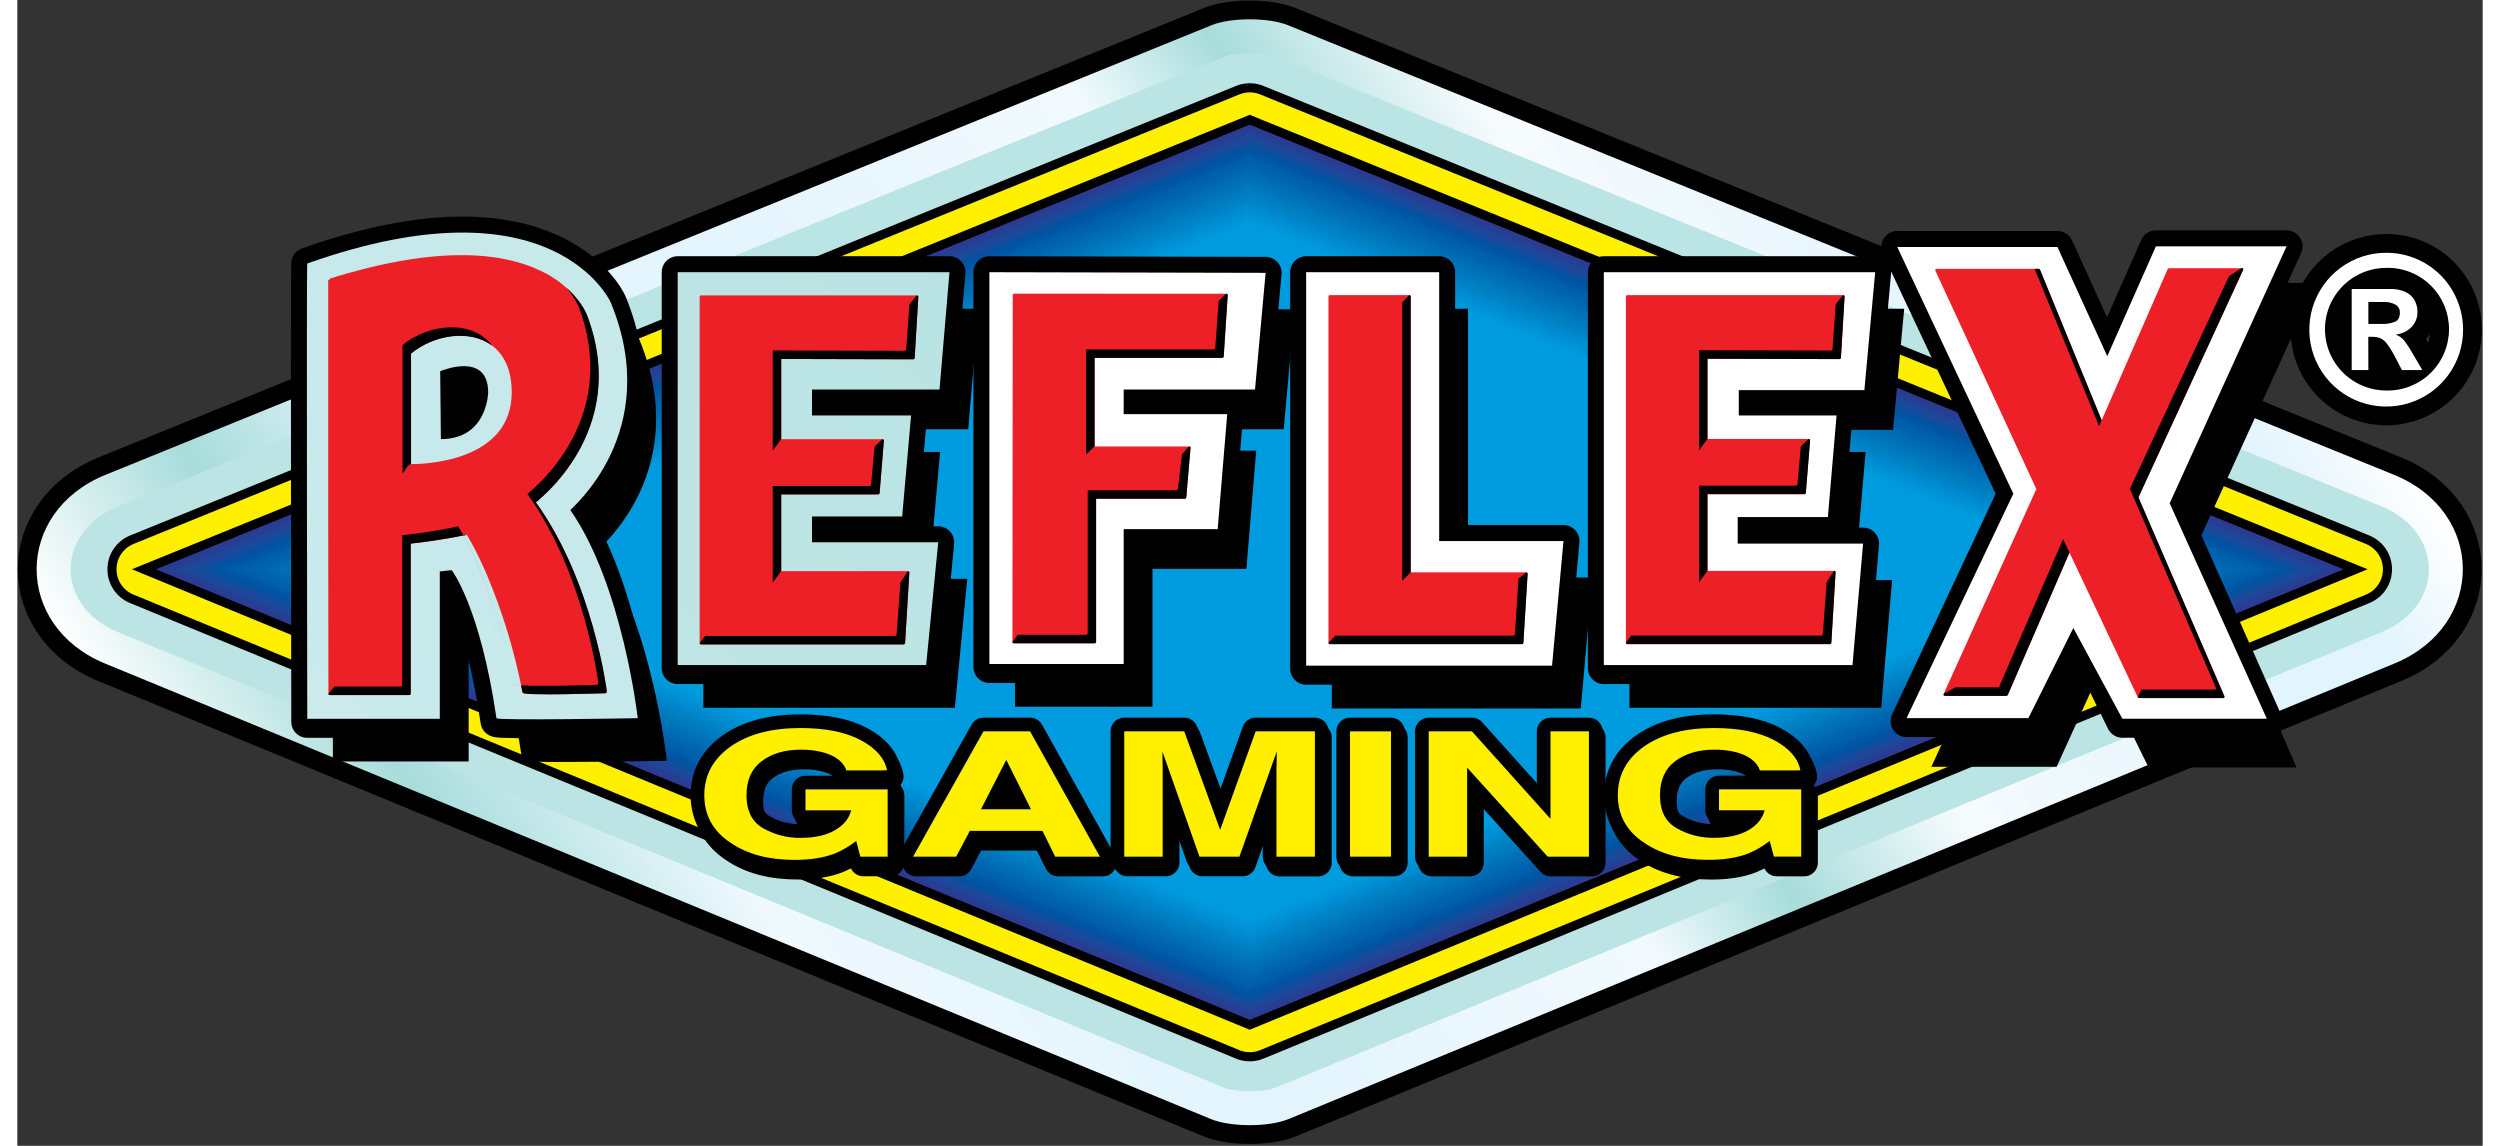 <svg width="120" height="55" viewBox="0 0 1022 475" fill="none" xmlns="http://www.w3.org/2000/svg">
<rect x="0" y="0" width="1022" height="475" fill="#333333" stroke="none"/>
<path fill-rule="evenodd" clip-rule="evenodd" d="M526.991 463.902C518.796 467.282 502.992 467.282 494.797 463.902L36.367 275.067C-1.545 259.449 -1.424 212.271 36.544 196.84L494.974 10.473C503.067 7.176 518.712 7.176 526.805 10.473L985.226 196.821C1023.2 212.261 1023.31 259.44 985.421 275.048L526.991 463.902Z" fill="white" stroke="black" stroke-width="6.05" stroke-miterlimit="3.86"/>
<path fill-rule="evenodd" clip-rule="evenodd" d="M526.991 463.902C518.796 467.282 502.992 467.282 494.797 463.902L36.367 275.067C-1.545 259.449 -1.424 212.271 36.544 196.84L494.974 10.473C503.067 7.176 518.712 7.176 526.805 10.473L985.226 196.821C1023.2 212.261 1023.31 259.44 985.421 275.048L526.991 463.902Z" fill="white" stroke="black" stroke-width="15.56" stroke-miterlimit="3.86"/>
<path fill-rule="evenodd" clip-rule="evenodd" d="M526.991 463.902C518.796 467.282 502.992 467.282 494.797 463.902L36.367 275.067C-1.545 259.449 -1.424 212.271 36.544 196.84L494.974 10.473C503.067 7.176 518.712 7.176 526.805 10.473L985.226 196.821C1023.2 212.261 1023.31 259.44 985.421 275.048L526.991 463.902Z" fill="url(#paint0_linear_2_4389)"/>
<path fill-rule="evenodd" clip-rule="evenodd" d="M980.05 262.038L521.629 450.873C516.861 452.838 504.922 452.838 500.209 450.873L41.733 262.038C15.489 251.226 15.555 220.577 41.854 209.886L500.284 23.51C504.94 21.601 516.814 21.601 521.508 23.51L979.929 209.868C1006.22 220.577 1006.33 251.226 980.05 262.038Z" fill="url(#paint1_linear_2_4389)"/>
<path fill-rule="evenodd" clip-rule="evenodd" d="M974.283 248.041L515.853 436.876C514.782 437.314 506.996 437.314 505.925 436.876L47.495 248.041C33.787 242.388 33.815 229.499 47.56 223.912L505.981 37.554C507.024 37.135 514.763 37.135 515.797 37.554L974.218 223.912C987.954 229.499 987.991 242.36 974.283 248.041Z" fill="white"/>
<path d="M510.887 49.633L52.457 235.991L510.887 424.835L969.308 235.991L510.887 49.633Z" stroke="black" stroke-width="30.25" stroke-linecap="round" stroke-linejoin="round"/>
<path d="M510.887 49.633L52.457 235.991L510.887 424.835L969.308 235.991L510.887 49.633Z" stroke="#FFF000" stroke-width="22.69" stroke-linecap="round" stroke-linejoin="round"/>
<path fill-rule="evenodd" clip-rule="evenodd" d="M510.887 49.633L969.308 235.991L510.887 424.835L52.457 235.991L510.887 49.633Z" fill="#30368F"/>
<path fill-rule="evenodd" clip-rule="evenodd" d="M57.107 236L510.89 51.533L964.673 236L510.89 422.926L57.107 236Z" fill="#2C3A92"/>
<path fill-rule="evenodd" clip-rule="evenodd" d="M61.752 236.009L510.888 53.433L960.015 236.009L510.888 421.017L61.752 236.009Z" fill="#224195"/>
<path fill-rule="evenodd" clip-rule="evenodd" d="M66.408 236.028L510.888 55.341L955.367 236.028L510.888 419.116L66.408 236.028Z" fill="#1F4698"/>
<path fill-rule="evenodd" clip-rule="evenodd" d="M71.057 236.028L510.889 57.232L950.722 236.028L510.889 417.207L71.057 236.028Z" fill="#194A9B"/>
<path fill-rule="evenodd" clip-rule="evenodd" d="M75.703 236.046L510.889 59.132L946.065 236.046L510.889 415.308L75.703 236.046Z" fill="#07509F"/>
<path fill-rule="evenodd" clip-rule="evenodd" d="M80.352 236.056L510.89 61.041L941.419 236.056L510.89 413.399L80.352 236.056Z" fill="#0054A2"/>
<path fill-rule="evenodd" clip-rule="evenodd" d="M85.008 236.056L510.89 62.941L936.772 236.056L510.89 411.499L85.008 236.056Z" fill="#0059A6"/>
<path fill-rule="evenodd" clip-rule="evenodd" d="M89.654 236.075L510.889 64.841L932.124 236.075L510.889 409.599L89.654 236.075Z" fill="#005FA9"/>
<path fill-rule="evenodd" clip-rule="evenodd" d="M94.303 236.093L510.891 66.74L927.469 236.093L510.891 407.68L94.303 236.093Z" fill="#0062AC"/>
<path fill-rule="evenodd" clip-rule="evenodd" d="M98.949 236.102L510.89 68.64L922.821 236.102L510.89 405.781L98.949 236.102Z" fill="#0066AF"/>
<path fill-rule="evenodd" clip-rule="evenodd" d="M103.605 236.102L510.89 70.54L918.174 236.102L510.89 403.881L103.605 236.102Z" fill="#006BB3"/>
<path fill-rule="evenodd" clip-rule="evenodd" d="M108.25 236.121L510.887 72.449L913.515 236.121L510.887 401.981L108.25 236.121Z" fill="#006FB6"/>
<path fill-rule="evenodd" clip-rule="evenodd" d="M112.9 236.13L510.891 74.34L908.872 236.13L510.891 400.072L112.9 236.13Z" fill="#0073BA"/>
<path fill-rule="evenodd" clip-rule="evenodd" d="M117.545 236.139L510.888 76.249L904.231 236.139L510.888 398.163L117.545 236.139Z" fill="#0078BE"/>
<path fill-rule="evenodd" clip-rule="evenodd" d="M122.193 236.149L510.889 78.148L899.576 236.149L510.889 396.263L122.193 236.149Z" fill="#007CC0"/>
<path fill-rule="evenodd" clip-rule="evenodd" d="M126.85 236.158L510.889 80.048L894.929 236.158L510.889 394.363L126.85 236.158Z" fill="#0081C4"/>
<path fill-rule="evenodd" clip-rule="evenodd" d="M131.496 236.177L510.889 81.948L890.281 236.177L510.889 392.454L131.496 236.177Z" fill="#0084C8"/>
<path fill-rule="evenodd" clip-rule="evenodd" d="M136.145 236.186L510.89 83.848L885.626 236.186L510.89 390.545L136.145 236.186Z" fill="#0089CE"/>
<path fill-rule="evenodd" clip-rule="evenodd" d="M140.791 236.196L510.89 85.748L880.979 236.196L510.89 388.646L140.791 236.196Z" fill="#008DD2"/>
<path fill-rule="evenodd" clip-rule="evenodd" d="M145.447 236.205L510.889 87.647L876.331 236.205L510.889 386.745L145.447 236.205Z" fill="#0092D6"/>
<path fill-rule="evenodd" clip-rule="evenodd" d="M150.092 236.214L510.887 89.547L871.682 236.214L510.887 384.836L150.092 236.214Z" fill="#0096D9"/>
<path fill-rule="evenodd" clip-rule="evenodd" d="M867.029 236.233L510.89 382.937L154.742 236.233L510.89 91.457L867.029 236.233Z" fill="#009BDE"/>
<path fill-rule="evenodd" clip-rule="evenodd" d="M790.605 118.184L838.725 220.466L794.48 317.217H844.964L863.608 276.147L883.929 317.487H943.828L903.541 224.424L952.005 117.923H897.833L877.68 163.481L857.024 118.184H790.605ZM668.972 128.652V292.743H772.045L776.45 241.141H724.466V230.142H761.848L765.461 188.011H724.913V177.544H776.972L781.46 128.652H668.972ZM545.568 128.652V293.013H647.515L652.255 240.088H600.718V128.652H545.568ZM414.249 128.652V292.305H469.93V235.162H508.894L512.852 187.49H469.93V177.283H524.372L528.777 128.912L414.249 128.652ZM285.044 128.652V292.743H388.043L393.062 240.61H340.725V229.881H378.106L381.794 188.011H340.725V177.283H393.584L397.719 128.652H285.044ZM131.485 125.02C131.132 125.15 131.485 315 131.485 315H186.431V252.66L191.357 252.13C191.357 252.13 203.147 268.464 209.917 314.73C210.076 315.801 268.504 314.73 268.504 314.73C268.504 314.73 262.255 258.369 240.566 227.237C240.352 226.939 279.53 195.136 257.329 141.224C257.347 141.224 234.038 88.626 131.485 125.02Z" fill="black" stroke="black" stroke-width="1.33" stroke-miterlimit="3.86"/>
<path d="M510.887 49.633L52.457 235.991L510.887 424.835L969.308 235.991L510.887 49.633Z" stroke="black" stroke-width="3.78" stroke-miterlimit="3.86"/>
<path fill-rule="evenodd" clip-rule="evenodd" d="M344.947 321.863C343.656 318.312 340.495 315.829 335.466 314.413C332.404 313.603 329.246 313.211 326.079 313.249C319.504 313.249 314.088 314.835 309.828 318.008C305.57 321.181 303.462 325.926 303.505 332.247C303.505 338.636 305.796 343.159 310.378 345.816C315.147 348.516 320.552 349.893 326.033 349.802C331.757 349.802 336.454 348.752 340.123 346.654C343.783 344.54 346.036 341.793 346.884 338.375H327.97V329.705H362.036V357.587H350.711L348.989 351.068C346.281 353.203 343.296 354.957 340.113 356.283C335.594 358.053 330.044 358.935 323.462 358.928C312.635 358.928 303.76 356.544 296.837 351.776C289.623 346.977 286.016 340.424 286.016 332.117C286.016 323.698 289.661 316.953 296.949 311.88C304.238 306.807 313.861 304.271 325.818 304.271C336.211 304.271 344.553 305.951 350.842 309.31C357.132 312.669 360.757 316.837 361.719 321.817L344.947 321.863ZM400.702 337.974H421.488L411.244 317.533L400.702 337.974ZM401.755 305.659H421.06L450.023 357.606H431.49L426.219 346.933H396.102L390.44 357.606H372.578L401.755 305.659ZM514.616 305.687H539.192V357.634H523.268V322.45C523.268 321.435 523.268 320.029 523.323 318.213C523.379 316.397 523.379 314.972 523.379 313.994L507.902 357.587H491.334L475.968 313.994C475.968 314.972 475.968 316.387 476.024 318.213C476.08 320.038 476.07 321.435 476.08 322.45V357.587H460.155V305.687H485.011L499.911 346.533L514.616 305.687Z" fill="black" stroke="black" stroke-width="11.34" stroke-linejoin="round"/>
<path d="M570.686 305.659H553.709V357.606H570.686V305.659Z" fill="black" stroke="black" stroke-width="11.34" stroke-linejoin="round"/>
<path fill-rule="evenodd" clip-rule="evenodd" d="M586.332 305.659H604.25L636.817 341.923V305.659H652.732V357.606H635.653L602.248 320.709V357.606H586.332V305.659ZM723.649 321.863C722.336 318.315 719.188 315.838 714.15 314.413C711.094 313.602 707.943 313.211 704.781 313.249C698.195 313.249 692.774 314.835 688.521 318.008C684.269 321.181 682.177 325.933 682.245 332.266C682.245 338.654 684.539 343.178 689.127 345.834C693.892 348.538 699.294 349.914 704.772 349.82C710.503 349.82 715.197 348.771 718.853 346.673C722.522 344.559 724.776 341.811 725.623 338.394H706.663V329.723H740.729V357.606H729.404L727.691 351.087C724.981 353.222 721.992 354.976 718.806 356.302C714.299 358.071 708.755 358.953 702.174 358.947C691.334 358.947 682.456 356.563 675.539 351.795C668.331 346.996 664.727 340.442 664.727 332.135C664.727 323.717 668.369 316.971 675.651 311.899C682.934 306.826 692.557 304.29 704.521 304.29C714.914 304.29 723.252 305.969 729.535 309.328C735.818 312.688 739.444 316.856 740.412 321.835L723.649 321.863ZM343.707 319.377C342.403 315.838 339.241 313.354 334.217 311.927C331.157 311.121 328.003 310.73 324.839 310.763C318.252 310.763 312.835 312.349 308.589 315.521C304.342 318.694 302.241 323.447 302.284 329.779C302.284 336.18 304.579 340.7 309.166 343.339C313.928 346.051 319.332 347.431 324.811 347.334C330.548 347.334 335.245 346.284 338.902 344.186C342.559 342.088 344.815 339.328 345.672 335.907H326.73V327.237H360.787V355.119H349.472L347.749 348.6C345.041 350.736 342.055 352.494 338.874 353.825C334.366 355.582 328.82 356.46 322.232 356.46C311.392 356.46 302.514 354.076 295.597 349.308C288.389 344.521 284.785 337.965 284.785 329.64C284.785 321.314 288.445 314.572 295.765 309.412C303.035 304.34 312.658 301.804 324.634 301.804C335.028 301.804 343.369 303.483 349.658 306.842C355.948 310.201 359.57 314.369 360.526 319.349L343.707 319.377ZM399.463 335.488H420.211L409.967 315L399.463 335.488ZM400.515 303.173H419.82L448.774 355.119H430.251L424.979 344.438H394.853L389.191 355.119H371.329L400.515 303.173ZM513.348 303.173H537.897V355.119H521.972V319.982C521.972 318.976 521.972 317.561 522.028 315.754C522.084 313.948 522.084 312.504 522.084 311.517L506.606 355.119H490.057L474.682 311.517C474.682 312.504 474.682 313.92 474.747 315.754C474.812 317.589 474.793 318.976 474.793 319.982V355.119H458.878V303.173H483.734L498.634 344.018L513.348 303.173Z" fill="black" stroke="black" stroke-width="11.34" stroke-linejoin="round"/>
<path d="M569.449 303.182H552.463V355.119H569.449V303.182Z" fill="black" stroke="black" stroke-width="11.34" stroke-linejoin="round"/>
<path fill-rule="evenodd" clip-rule="evenodd" d="M585.086 303.182H603.004L635.57 339.446V303.182H651.495V355.119H634.406L601.011 318.222V355.119H585.086V303.182ZM722.403 319.377C721.111 315.838 717.948 313.354 712.913 311.927C709.853 311.121 706.699 310.73 703.535 310.763C696.948 310.763 691.531 312.349 687.284 315.521C683.038 318.694 680.926 323.44 680.952 329.761C680.952 336.161 683.245 340.682 687.834 343.32C692.595 346.033 698 347.413 703.479 347.315C709.216 347.315 713.916 346.266 717.579 344.167C721.239 342.063 723.483 339.297 724.34 335.888H705.425V327.218H739.492V355.101H728.167L726.444 348.582C723.737 350.713 720.755 352.471 717.579 353.806C713.053 355.564 707.502 356.442 700.927 356.442C690.099 356.442 681.224 354.058 674.302 349.29C667.088 344.503 663.481 337.947 663.481 329.621C663.481 321.295 667.122 314.559 674.405 309.412C681.694 304.34 691.317 301.804 703.274 301.804C713.667 301.804 722.009 303.483 728.298 306.842C734.587 310.201 738.209 314.369 739.166 319.349L722.403 319.377Z" fill="black" stroke="black" stroke-width="11.34" stroke-linejoin="round"/>
<path fill-rule="evenodd" clip-rule="evenodd" d="M343.707 319.377C342.403 315.838 339.241 313.354 334.217 311.927C331.157 311.121 328.003 310.73 324.839 310.763C318.252 310.763 312.835 312.349 308.589 315.521C304.342 318.694 302.241 323.447 302.284 329.779C302.284 336.18 304.579 340.7 309.166 343.339C313.928 346.051 319.332 347.431 324.811 347.334C330.548 347.334 335.245 346.284 338.902 344.186C342.559 342.088 344.815 339.328 345.672 335.907H326.73V327.237H360.787V355.119H349.472L347.749 348.6C345.041 350.736 342.055 352.494 338.874 353.825C334.366 355.582 328.82 356.46 322.232 356.46C311.392 356.46 302.514 354.076 295.597 349.308C288.389 344.521 284.785 337.965 284.785 329.64C284.785 321.314 288.445 314.572 295.765 309.412C303.035 304.34 312.658 301.804 324.634 301.804C335.028 301.804 343.369 303.483 349.658 306.842C355.948 310.201 359.57 314.369 360.526 319.349L343.707 319.377ZM399.463 335.488H420.211L409.967 315L399.463 335.488ZM400.515 303.173H419.82L448.774 355.119H430.251L424.979 344.438H394.853L389.191 355.119H371.329L400.515 303.173ZM513.348 303.173H537.897V355.119H521.972V319.982C521.972 318.976 521.972 317.561 522.028 315.754C522.084 313.948 522.084 312.504 522.084 311.517L506.606 355.119H490.057L474.682 311.517C474.682 312.504 474.682 313.92 474.747 315.754C474.812 317.589 474.793 318.976 474.793 319.982V355.119H458.878V303.173H483.734L498.634 344.018L513.348 303.173Z" fill="black" stroke="black" stroke-width="5.67" stroke-linejoin="round"/>
<path d="M569.449 303.182H552.463V355.119H569.449V303.182Z" fill="black" stroke="black" stroke-width="5.67" stroke-linejoin="round"/>
<path fill-rule="evenodd" clip-rule="evenodd" d="M585.086 303.182H603.004L635.57 339.446V303.182H651.495V355.119H634.406L601.011 318.222V355.119H585.086V303.182ZM722.403 319.377C721.111 315.838 717.948 313.354 712.913 311.927C709.853 311.121 706.699 310.73 703.535 310.763C696.948 310.763 691.531 312.349 687.284 315.521C683.038 318.694 680.926 323.44 680.952 329.761C680.952 336.161 683.245 340.682 687.834 343.32C692.595 346.033 698 347.413 703.479 347.315C709.216 347.315 713.916 346.266 717.579 344.167C721.239 342.063 723.483 339.297 724.34 335.888H705.425V327.218H739.492V355.101H728.167L726.444 348.582C723.737 350.713 720.755 352.471 717.579 353.806C713.053 355.564 707.502 356.442 700.927 356.442C690.099 356.442 681.224 354.058 674.302 349.29C667.088 344.503 663.481 337.947 663.481 329.621C663.481 321.295 667.122 314.559 674.405 309.412C681.694 304.34 691.317 301.804 703.274 301.804C713.667 301.804 722.009 303.483 728.298 306.842C734.587 310.201 738.209 314.369 739.166 319.349L722.403 319.377Z" fill="black" stroke="black" stroke-width="5.67" stroke-linejoin="round"/>
<path fill-rule="evenodd" clip-rule="evenodd" d="M343.707 319.377C342.403 315.838 339.241 313.354 334.217 311.927C331.157 311.121 328.003 310.73 324.839 310.763C318.252 310.763 312.835 312.349 308.589 315.521C304.342 318.694 302.241 323.447 302.284 329.779C302.284 336.18 304.579 340.7 309.166 343.339C313.928 346.051 319.332 347.431 324.811 347.334C330.548 347.334 335.245 346.284 338.902 344.186C342.559 342.088 344.815 339.328 345.672 335.907H326.73V327.237H360.787V355.119H349.472L347.749 348.6C345.041 350.736 342.055 352.494 338.874 353.825C334.366 355.582 328.82 356.46 322.232 356.46C311.392 356.46 302.514 354.076 295.597 349.308C288.389 344.521 284.785 337.965 284.785 329.64C284.785 321.314 288.445 314.572 295.765 309.412C303.035 304.34 312.658 301.804 324.634 301.804C335.028 301.804 343.369 303.483 349.658 306.842C355.948 310.201 359.57 314.369 360.526 319.349L343.707 319.377ZM399.463 335.488H420.211L409.967 315L399.463 335.488ZM400.515 303.173H419.82L448.774 355.119H430.251L424.979 344.438H394.853L389.191 355.119H371.329L400.515 303.173ZM513.348 303.173H537.897V355.119H521.972V319.982C521.972 318.976 521.972 317.561 522.028 315.754C522.084 313.948 522.084 312.504 522.084 311.517L506.606 355.119H490.057L474.682 311.517C474.682 312.504 474.682 313.92 474.747 315.754C474.812 317.589 474.793 318.976 474.793 319.982V355.119H458.878V303.173H483.734L498.634 344.018L513.348 303.173Z" fill="#FFF000"/>
<path d="M569.449 303.182H552.463V355.119H569.449V303.182Z" fill="#FFF000"/>
<path fill-rule="evenodd" clip-rule="evenodd" d="M585.086 303.182H603.004L635.57 339.446V303.182H651.495V355.119H634.406L601.011 318.222V355.119H585.086V303.182ZM722.403 319.377C721.111 315.838 717.948 313.354 712.913 311.927C709.853 311.121 706.699 310.73 703.535 310.763C696.948 310.763 691.531 312.349 687.284 315.521C683.038 318.694 680.926 323.44 680.952 329.761C680.952 336.161 683.245 340.682 687.834 343.32C692.595 346.033 698 347.413 703.479 347.315C709.216 347.315 713.916 346.266 717.579 344.167C721.239 342.063 723.483 339.297 724.34 335.888H705.425V327.218H739.492V355.101H728.167L726.444 348.582C723.737 350.713 720.755 352.471 717.579 353.806C713.053 355.564 707.502 356.442 700.927 356.442C690.099 356.442 681.224 354.058 674.302 349.29C667.088 344.503 663.481 337.947 663.481 329.621C663.481 321.295 667.122 314.559 674.405 309.412C681.694 304.34 691.317 301.804 703.274 301.804C713.667 301.804 722.009 303.483 728.298 306.842C734.587 310.201 738.209 314.369 739.166 319.349L722.403 319.377Z" fill="#FFF000"/>
<path fill-rule="evenodd" clip-rule="evenodd" d="M779.32 102.38L827.43 204.672L783.185 298.935H833.678L852.313 257.857L872.643 299.196H932.533L892.256 208.629L940.71 102.11H886.538L866.385 147.668L845.72 102.38H779.32ZM657.677 112.838V276.948H760.76L765.155 225.337H713.171V214.338H750.553L754.157 172.217H713.618V161.74H765.686L770.165 112.838H657.677ZM534.273 112.838V277.209H636.211L640.96 224.284H589.423V112.838H534.273ZM402.963 112.838V276.501H458.635V219.348H497.599L501.557 171.686H458.635V161.479H513.077L517.473 113.108L402.963 112.838ZM273.749 112.838V276.948H376.748L381.758 224.806H329.43V214.087H366.811L370.508 172.217H329.43V161.479H382.289L386.424 112.838H273.749ZM175.303 153.889C175.303 153.889 195.186 145.349 195.186 162.699C195.186 162.699 194.916 182.032 175.583 182.032L175.303 153.889ZM120.19 109.262C119.837 109.383 120.19 299.243 120.19 299.243H175.136V236.856L180.072 236.326C180.072 236.326 191.852 252.67 198.623 298.926C198.781 300.006 257.2 298.926 257.2 298.926C257.2 298.926 250.96 242.574 229.262 211.386C229.047 211.079 268.226 179.276 246.025 125.373C246.043 125.42 222.743 72.868 120.19 109.234V109.262Z" fill="black" stroke="black" stroke-width="13.24" stroke-linejoin="round"/>
<path fill-rule="evenodd" clip-rule="evenodd" d="M779.32 102.38L827.43 204.672L783.185 298.935H833.678L852.313 257.857L872.643 299.196H932.533L892.256 208.629L940.71 102.11H886.538L866.385 147.668L845.72 102.38H779.32ZM657.677 112.838V276.948H760.76L765.155 225.337H713.171V214.338H750.553L754.157 172.217H713.618V161.74H765.686L770.165 112.838H657.677ZM534.273 112.838V277.209H636.211L640.96 224.284H589.423V112.838H534.273ZM402.963 112.838V276.501H458.635V219.348H497.599L501.557 171.686H458.635V161.479H513.077L517.473 113.108L402.963 112.838ZM273.749 112.838V276.948H376.748L381.758 224.806H329.43V214.087H366.811L370.508 172.217H329.43V161.479H382.289L386.424 112.838H273.749ZM175.303 153.889C175.303 153.889 195.186 145.349 195.186 162.699C195.186 162.699 194.916 182.032 175.583 182.032L175.303 153.889ZM120.19 109.262C119.837 109.383 120.19 299.243 120.19 299.243H175.136V236.856L180.072 236.326C180.072 236.326 191.852 252.67 198.623 298.926C198.781 300.006 257.2 298.926 257.2 298.926C257.2 298.926 250.96 242.574 229.262 211.386C229.047 211.079 268.226 179.276 246.025 125.373C246.043 125.42 222.743 72.868 120.19 109.234V109.262Z" fill="black" stroke="black" stroke-width="11.34" stroke-linejoin="round"/>
<path fill-rule="evenodd" clip-rule="evenodd" d="M779.318 102.38L827.428 204.671L783.183 297.687H833.677L852.312 260.343L872.642 297.957H932.532L892.254 208.629L940.709 102.11H886.536L866.383 147.668L845.718 102.38H779.318Z" fill="url(#paint2_linear_2_4389)"/>
<path fill-rule="evenodd" clip-rule="evenodd" d="M657.678 112.838V275.7H760.761L765.156 225.337H713.173V214.338H750.554L754.158 172.217H713.62V161.74H765.687L770.167 112.838H657.678Z" fill="url(#paint3_linear_2_4389)"/>
<path fill-rule="evenodd" clip-rule="evenodd" d="M534.273 112.838V275.961H636.211L640.96 224.284H589.424V112.838H534.273Z" fill="url(#paint4_linear_2_4389)"/>
<path fill-rule="evenodd" clip-rule="evenodd" d="M402.963 112.838V275.262H458.635V219.348H497.599L501.557 171.686H458.635V161.479H513.077L517.473 113.108L402.963 112.838Z" fill="url(#paint5_linear_2_4389)"/>
<path fill-rule="evenodd" clip-rule="evenodd" d="M273.748 112.838V275.7H376.747L381.757 224.806H329.429V214.087H366.811L370.508 172.217H329.429V161.479H382.288L386.423 112.838H273.748Z" fill="url(#paint6_linear_2_4389)"/>
<path fill-rule="evenodd" clip-rule="evenodd" d="M175.303 153.889C175.303 153.889 195.186 145.349 195.186 162.699C195.186 162.699 194.916 182.032 175.583 182.032L175.303 153.889ZM120.19 109.262C119.837 109.384 120.19 297.976 120.19 297.976H175.136V236.885L180.072 236.354C180.072 236.354 191.852 251.45 198.623 297.716C198.781 298.796 257.2 297.716 257.2 297.716C257.2 297.716 250.96 242.603 229.262 211.461C229.047 211.153 268.226 179.35 246.025 125.448C246.043 125.42 222.743 72.868 120.19 109.235V109.262Z" fill="url(#paint7_linear_2_4389)"/>
<path fill-rule="evenodd" clip-rule="evenodd" d="M501.156 121.779C501.237 121.778 501.317 121.794 501.391 121.826C501.466 121.858 501.533 121.904 501.588 121.962C501.644 122.021 501.687 122.09 501.716 122.166C501.744 122.241 501.756 122.322 501.752 122.403L500.094 147.817C500.077 147.966 500.008 148.103 499.899 148.206C499.79 148.308 499.648 148.368 499.499 148.376H446.574V185.077H485.744C485.826 185.075 485.909 185.091 485.985 185.123C486.061 185.155 486.13 185.203 486.186 185.265C486.242 185.325 486.285 185.397 486.312 185.476C486.338 185.554 486.348 185.638 486.34 185.72L484.579 206.208C484.556 206.353 484.485 206.486 484.377 206.586C484.269 206.686 484.13 206.746 483.983 206.758H447.198V266.108C447.191 266.264 447.126 266.412 447.016 266.522C446.906 266.632 446.758 266.697 446.602 266.704H413.104C412.948 266.697 412.8 266.632 412.69 266.522C412.58 266.411 412.515 266.264 412.508 266.108L412.648 122.328C412.655 122.172 412.719 122.025 412.83 121.914C412.94 121.804 413.088 121.739 413.244 121.732L501.156 121.779ZM577.009 122.337C577.166 122.34 577.316 122.404 577.427 122.515C577.538 122.626 577.602 122.776 577.605 122.933V237.257H625.463C625.586 237.258 625.705 237.296 625.806 237.366C625.906 237.437 625.983 237.536 626.025 237.651C626.052 237.727 626.065 237.809 626.059 237.89L624.299 266.452C624.282 266.604 624.212 266.744 624.101 266.848C623.99 266.952 623.846 267.014 623.693 267.02H544.125C543.969 267.016 543.82 266.951 543.709 266.841C543.598 266.73 543.534 266.581 543.529 266.424V122.933C543.534 122.777 543.598 122.628 543.709 122.517C543.82 122.406 543.969 122.342 544.125 122.337H577.009ZM756.875 122.337C756.956 122.336 757.037 122.351 757.112 122.382C757.186 122.414 757.254 122.46 757.31 122.519C757.366 122.577 757.409 122.647 757.437 122.723C757.465 122.799 757.477 122.88 757.471 122.961L755.963 148.301C755.945 148.45 755.875 148.587 755.766 148.689C755.657 148.791 755.516 148.852 755.367 148.86L700.636 148.711V181.967H742.543C742.671 181.965 742.797 182.005 742.9 182.081C743.004 182.156 743.08 182.263 743.118 182.386C743.143 182.467 743.15 182.553 743.139 182.637L741.379 204.336C741.351 204.478 741.278 204.606 741.17 204.702C741.063 204.798 740.927 204.856 740.783 204.867H700.636V236.661H753.15C753.231 236.661 753.312 236.679 753.386 236.711C753.461 236.744 753.528 236.791 753.584 236.85C753.639 236.909 753.682 236.979 753.71 237.055C753.738 237.132 753.751 237.213 753.746 237.294L751.986 266.48C751.971 266.63 751.902 266.77 751.793 266.874C751.684 266.979 751.541 267.04 751.39 267.048H667.426C667.27 267.044 667.121 266.979 667.01 266.869C666.899 266.758 666.835 266.609 666.83 266.452V122.933C666.835 122.777 666.899 122.628 667.01 122.517C667.121 122.406 667.27 122.342 667.426 122.337H756.875ZM837.943 111.469C838.055 111.487 838.162 111.529 838.257 111.592C838.352 111.654 838.432 111.736 838.492 111.833L864.047 174.228L891.435 111.525C891.57 111.345 891.765 111.219 891.985 111.171H922.102C922.182 111.157 922.263 111.161 922.341 111.182C922.419 111.203 922.491 111.241 922.552 111.293C922.614 111.345 922.663 111.41 922.696 111.483C922.729 111.557 922.746 111.637 922.745 111.717C922.744 111.825 922.712 111.93 922.652 112.019L879.282 206.18L914.894 288.552C914.948 288.641 914.975 288.743 914.973 288.847C914.971 288.952 914.94 289.053 914.883 289.14C914.826 289.227 914.744 289.296 914.649 289.339C914.554 289.381 914.448 289.396 914.345 289.38H879.562C879.344 289.338 879.151 289.215 879.021 289.036L850.701 229.052L825.129 288.095C825.067 288.189 824.988 288.269 824.895 288.331C824.802 288.394 824.698 288.437 824.588 288.458H799.118C799.013 288.473 798.906 288.457 798.81 288.413C798.714 288.369 798.632 288.298 798.575 288.209C798.517 288.12 798.486 288.017 798.485 287.911C798.484 287.805 798.513 287.701 798.569 287.611L836.974 202.753L795.16 112.307C795.104 112.219 795.074 112.116 795.074 112.011C795.075 111.907 795.106 111.804 795.163 111.716C795.219 111.628 795.3 111.557 795.395 111.513C795.49 111.47 795.596 111.454 795.7 111.469H837.943ZM163.205 192.397C168.271 192.397 204.954 191.578 204.954 162.596C204.954 135.589 178.022 134.407 163.205 146.541V192.397ZM186.264 221.677C178.606 223.317 170.865 224.542 163.075 225.346V287.536C163.07 287.694 163.006 287.844 162.896 287.956C162.785 288.068 162.636 288.135 162.479 288.142H129.558C129.4 288.137 129.249 288.072 129.138 287.959C129.027 287.846 128.964 287.695 128.962 287.536C128.962 287.536 128.897 244.698 128.869 201.859V116.247C128.869 115.846 129.474 116.144 129.474 116.144L129.298 115.576C174.865 101.281 201.537 104.857 216.838 112.205C222.837 114.957 228.111 119.07 232.241 124.219C233.41 125.7 234.438 127.287 235.314 128.959C235.675 129.63 235.987 130.328 236.245 131.045C245.279 155.258 239.784 174.647 232.036 187.946C228.819 193.514 224.915 198.654 220.414 203.247C218.691 204.988 217.21 206.32 216.167 207.223C215.636 207.68 215.236 208.005 214.947 208.248C238.722 241.168 244.385 286.698 244.385 286.698C244.385 286.698 244.17 287.359 243.807 287.369C243.807 287.369 235.426 287.639 226.97 287.769C222.751 287.834 218.523 287.862 215.338 287.769C214.036 287.77 212.734 287.721 211.436 287.62C211.042 287.593 210.65 287.54 210.263 287.462C210.12 287.435 209.98 287.398 209.844 287.35C209.729 287.306 209.626 287.235 209.545 287.142C209.464 287.05 209.407 286.939 209.378 286.819C206.188 270.24 201.279 254.038 194.729 238.477C192.336 232.889 190.184 228.577 188.611 225.681C187.828 224.238 187.195 223.148 186.748 222.412C186.543 222.105 186.385 221.872 186.264 221.677ZM372.91 122.449C372.991 122.449 373.072 122.465 373.146 122.498C373.22 122.53 373.287 122.578 373.342 122.637C373.397 122.697 373.44 122.767 373.466 122.844C373.493 122.92 373.503 123.001 373.497 123.082L371.988 148.385C371.97 148.533 371.9 148.671 371.792 148.773C371.683 148.875 371.541 148.935 371.392 148.944L316.661 148.804V182.06H358.615C358.7 182.058 358.784 182.074 358.862 182.107C358.939 182.14 359.009 182.19 359.066 182.253C359.122 182.316 359.165 182.39 359.19 182.471C359.215 182.552 359.222 182.637 359.211 182.721L357.451 204.42C357.425 204.562 357.352 204.692 357.244 204.788C357.136 204.884 356.999 204.941 356.855 204.951H316.661V236.773H369.176C369.258 236.773 369.338 236.789 369.413 236.821C369.488 236.853 369.556 236.9 369.612 236.959C369.668 237.019 369.71 237.089 369.737 237.167C369.765 237.243 369.777 237.325 369.772 237.406L368.012 266.573C367.995 266.723 367.927 266.863 367.817 266.966C367.708 267.07 367.566 267.132 367.416 267.142H283.461C283.302 267.137 283.15 267.072 283.038 266.959C282.925 266.847 282.86 266.695 282.856 266.536V123.045C282.858 122.886 282.923 122.735 283.036 122.623C283.15 122.512 283.302 122.449 283.461 122.449H372.91Z" fill="#ED2027"/>
<path fill-rule="evenodd" clip-rule="evenodd" d="M482.794 188.346L485.737 185.049C485.82 185.047 485.902 185.063 485.978 185.095C486.055 185.127 486.123 185.176 486.179 185.237C486.236 185.297 486.279 185.369 486.305 185.448C486.332 185.526 486.341 185.61 486.333 185.692L484.573 206.18C484.549 206.325 484.478 206.458 484.37 206.558C484.262 206.658 484.123 206.718 483.977 206.73H447.201V266.08C447.194 266.236 447.129 266.384 447.019 266.494C446.908 266.604 446.761 266.669 446.605 266.676H413.107C412.951 266.669 412.803 266.604 412.693 266.494C412.582 266.383 412.517 266.236 412.51 266.08L414.736 263.146H443.131C443.286 263.142 443.434 263.079 443.545 262.97C443.655 262.862 443.72 262.715 443.727 262.56V203.247H480.503C480.649 203.237 480.787 203.176 480.894 203.076C481.001 202.976 481.07 202.842 481.09 202.697L482.794 188.346ZM501.159 121.751C501.239 121.75 501.319 121.766 501.394 121.798C501.468 121.83 501.535 121.876 501.591 121.934C501.647 121.993 501.69 122.062 501.718 122.138C501.746 122.213 501.759 122.294 501.755 122.375L500.097 147.789C500.08 147.938 500.01 148.075 499.901 148.178C499.792 148.28 499.65 148.34 499.501 148.348H446.577V185.049L443.056 188.393V144.846H495.99C496.138 144.838 496.279 144.777 496.387 144.675C496.494 144.573 496.562 144.435 496.577 144.287L498.048 124.628L501.159 121.751ZM622.299 239.874L625.503 237.257C625.625 237.258 625.745 237.296 625.845 237.366C625.946 237.436 626.022 237.536 626.065 237.651C626.092 237.727 626.104 237.809 626.099 237.89L624.339 266.452C624.322 266.604 624.252 266.744 624.141 266.848C624.03 266.952 623.885 267.014 623.733 267.02H544.128C543.971 267.016 543.822 266.951 543.712 266.841C543.601 266.73 543.536 266.581 543.532 266.424L546.447 263.5H620.222C620.372 263.493 620.514 263.433 620.623 263.331C620.733 263.228 620.802 263.09 620.818 262.941L622.299 239.874ZM577.011 122.337C577.168 122.34 577.318 122.404 577.429 122.515C577.54 122.626 577.604 122.776 577.607 122.933V237.257L574.087 240.749V125.42L577.011 122.337ZM750.052 241.261L753.153 236.605C753.234 236.606 753.314 236.623 753.389 236.655C753.463 236.688 753.53 236.735 753.586 236.794C753.642 236.853 753.685 236.923 753.713 237C753.741 237.076 753.753 237.157 753.749 237.238L751.989 266.424C751.973 266.575 751.905 266.714 751.796 266.818C751.686 266.923 751.543 266.984 751.393 266.992H667.429C667.272 266.988 667.123 266.923 667.012 266.813C666.902 266.702 666.837 266.553 666.833 266.396L669.04 263.472H747.872C748.023 263.466 748.165 263.404 748.274 263.299C748.382 263.195 748.448 263.054 748.459 262.904L750.052 241.261ZM739.342 185.022L742.592 181.939C742.72 181.937 742.846 181.977 742.949 182.053C743.053 182.128 743.129 182.235 743.167 182.358C743.192 182.439 743.199 182.525 743.188 182.609L741.428 204.308C741.4 204.45 741.327 204.578 741.219 204.674C741.112 204.77 740.976 204.828 740.832 204.839H700.638V236.633L697.146 241.373V201.328H737.34C737.483 201.32 737.619 201.264 737.727 201.169C737.835 201.075 737.908 200.947 737.936 200.807L739.342 185.022ZM756.878 122.337C756.959 122.336 757.039 122.351 757.114 122.382C757.189 122.414 757.257 122.46 757.313 122.519C757.369 122.577 757.412 122.647 757.44 122.723C757.467 122.799 757.479 122.88 757.474 122.961L755.965 148.301C755.947 148.45 755.878 148.587 755.769 148.689C755.66 148.791 755.518 148.852 755.369 148.86L700.638 148.711V181.967L697.146 186.679V145.163L751.877 145.312C752.026 145.305 752.169 145.245 752.278 145.142C752.387 145.04 752.456 144.902 752.473 144.753L753.805 126.034L756.878 122.337ZM850.704 229.052L825.131 288.095C825.07 288.189 824.99 288.269 824.898 288.331C824.805 288.394 824.701 288.437 824.591 288.458H799.121C799.016 288.473 798.909 288.457 798.813 288.413C798.716 288.369 798.635 288.298 798.578 288.209C798.521 288.12 798.49 288.016 798.489 287.911C798.487 287.805 798.516 287.701 798.571 287.611L803.47 284.929H821.071C821.181 284.908 821.285 284.866 821.378 284.803C821.471 284.741 821.55 284.66 821.611 284.566L848.068 223.474L850.704 229.052ZM916.825 114.505L922.096 111.115C922.175 111.101 922.256 111.105 922.334 111.126C922.412 111.147 922.484 111.185 922.545 111.237C922.607 111.289 922.656 111.354 922.689 111.427C922.723 111.501 922.739 111.581 922.738 111.661C922.738 111.769 922.705 111.874 922.645 111.963L879.285 206.18L914.897 288.551C914.951 288.641 914.978 288.743 914.976 288.847C914.974 288.952 914.943 289.053 914.886 289.14C914.828 289.227 914.747 289.296 914.651 289.338C914.556 289.381 914.451 289.396 914.347 289.38H879.564C879.347 289.338 879.154 289.215 879.024 289.036L880.495 285.86H910.827C910.93 285.873 911.034 285.857 911.127 285.814C911.221 285.77 911.301 285.702 911.357 285.615C911.414 285.529 911.444 285.428 911.446 285.325C911.448 285.221 911.421 285.12 911.367 285.031L875.755 202.651L916.825 114.505ZM837.936 111.432C838.048 111.45 838.156 111.491 838.25 111.554C838.345 111.616 838.425 111.699 838.486 111.795L864.04 174.191L862.969 176.64L836.26 111.451L837.936 111.432ZM186.266 221.677C176.954 223.697 165.499 225.094 163.077 225.346V287.536C163.073 287.694 163.009 287.844 162.898 287.956C162.788 288.068 162.639 288.135 162.481 288.142H129.561C129.403 288.137 129.252 288.072 129.141 287.959C129.03 287.846 128.967 287.695 128.965 287.536L131.498 284.612H158.961C159.119 284.61 159.269 284.546 159.38 284.435C159.491 284.324 159.555 284.174 159.557 284.016V221.872C167.346 221.059 175.087 219.834 182.746 218.203C182.867 218.38 183.025 218.622 183.23 218.948C183.659 219.646 184.255 220.661 184.981 222.002C187.086 225.932 189.041 229.946 191.211 235.04C197.758 250.587 202.667 266.773 205.86 283.336C205.887 283.456 205.944 283.566 206.026 283.657C206.107 283.748 206.211 283.817 206.326 283.858C206.459 283.919 206.601 283.963 206.745 283.988C207.015 284.035 207.416 284.091 207.918 284.128L211.811 284.193C212.64 284.24 210.675 284.268 211.811 284.286C214.996 284.342 219.261 284.286 223.452 284.286C231.88 284.156 240.29 283.895 240.29 283.895C240.643 283.895 240.867 283.225 240.867 283.225C240.867 283.225 235.205 237.685 211.429 204.765C211.718 204.541 212.128 204.187 212.649 203.74C213.692 202.809 215.173 201.505 216.896 199.764C221.437 195.193 225.382 190.068 228.639 184.509C236.388 171.211 241.891 151.859 232.849 127.599C232.589 126.885 232.278 126.191 231.917 125.522C231.041 123.851 230.012 122.264 228.844 120.782C228.444 120.261 228.006 119.73 227.522 119.18C229.293 120.732 230.914 122.447 232.364 124.302C233.533 125.784 234.562 127.371 235.438 129.042C235.8 129.714 236.111 130.411 236.369 131.129C245.402 155.342 239.908 174.731 232.16 188.03C228.9 193.575 224.955 198.688 220.416 203.247C218.693 204.988 217.213 206.32 216.17 207.223C215.639 207.679 215.238 208.005 214.95 208.248C238.725 241.168 244.387 286.698 244.387 286.698C244.387 286.698 244.173 287.359 243.81 287.369C243.81 287.369 235.428 287.639 226.972 287.769C222.754 287.834 218.526 287.862 215.341 287.769C214.039 287.77 212.737 287.72 211.439 287.62C211.045 287.593 210.653 287.54 210.265 287.462C210.123 287.435 209.983 287.397 209.846 287.35C209.731 287.306 209.629 287.235 209.548 287.142C209.467 287.05 209.409 286.939 209.381 286.819L208.84 284.156L207.909 284.091C207.406 284.091 206.978 283.998 206.736 283.951C206.591 283.926 206.45 283.882 206.317 283.821C206.201 283.78 206.098 283.711 206.017 283.62C205.935 283.529 205.878 283.418 205.851 283.299C202.661 266.72 197.752 250.518 191.202 234.957C189.032 229.89 187.076 225.877 185.084 222.161L186.266 221.677ZM196.874 143.328C187.738 136.409 172.893 138.672 163.208 146.569V192.397C161.587 192.49 160.358 196.122 159.688 196.122V143.04C170.742 133.997 188.548 132.367 196.874 143.328ZM366.077 241.429L369.178 236.773C369.26 236.773 369.34 236.789 369.416 236.821C369.491 236.853 369.559 236.9 369.614 236.959C369.67 237.019 369.713 237.089 369.74 237.166C369.768 237.243 369.78 237.325 369.774 237.406L368.014 266.573C367.998 266.723 367.929 266.862 367.82 266.966C367.711 267.07 367.569 267.132 367.418 267.141H283.464C283.304 267.137 283.153 267.072 283.04 266.959C282.928 266.847 282.863 266.695 282.858 266.536L285.121 263.612H363.898C364.047 263.605 364.189 263.544 364.298 263.442C364.408 263.34 364.477 263.202 364.494 263.053L366.077 241.429ZM355.367 185.143L358.618 182.06C358.702 182.058 358.786 182.074 358.864 182.107C358.942 182.14 359.012 182.19 359.068 182.253C359.125 182.316 359.167 182.39 359.192 182.471C359.217 182.552 359.225 182.637 359.214 182.721L357.453 204.42C357.427 204.562 357.354 204.692 357.247 204.788C357.139 204.884 357.002 204.941 356.857 204.951H316.664V236.773L313.143 241.513V201.468H353.337C353.48 201.457 353.615 201.4 353.722 201.306C353.829 201.212 353.904 201.086 353.933 200.946L355.367 185.143ZM372.913 122.449C372.994 122.449 373.074 122.465 373.149 122.498C373.223 122.53 373.29 122.578 373.345 122.637C373.4 122.697 373.442 122.767 373.469 122.843C373.495 122.92 373.506 123.001 373.499 123.082L371.991 148.385C371.973 148.533 371.903 148.67 371.794 148.773C371.685 148.875 371.544 148.935 371.395 148.944L316.664 148.804V182.06L313.143 186.791V145.275L367.874 145.424C368.024 145.416 368.166 145.356 368.275 145.254C368.384 145.151 368.453 145.014 368.47 144.865L369.802 126.146L372.913 122.449Z" fill="black"/>
<path d="M982.032 104.783C988.29 104.759 994.415 106.591 999.633 110.047C1004.85 113.503 1008.93 118.429 1011.35 124.2C1014.03 130.507 1014.6 137.509 1012.99 144.168C1011.38 150.829 1007.66 156.791 1002.39 161.171C997.12 165.552 990.58 168.118 983.738 168.49C976.896 168.863 970.116 167.021 964.403 163.237C958.693 159.452 954.353 153.929 952.026 147.486C949.699 141.041 949.51 134.018 951.486 127.457C953.466 120.897 957.505 115.15 963.006 111.064C968.508 106.98 975.179 104.778 982.032 104.783ZM982.115 111.05C977.643 111.038 973.246 112.206 969.369 114.436C965.492 116.667 962.272 119.881 960.035 123.755C957.794 127.627 956.615 132.023 956.617 136.497C956.625 140.97 957.81 145.363 960.054 149.233C962.299 153.092 965.52 156.293 969.394 158.514C973.269 160.735 977.659 161.898 982.125 161.889C985.505 161.954 988.867 161.344 992.006 160.095C995.148 158.846 998.01 156.983 1000.42 154.616C1002.84 152.249 1004.75 149.423 1006.06 146.306C1007.37 143.189 1008.04 139.842 1008.04 136.46C1008.04 133.08 1007.37 129.733 1006.06 126.615C1004.75 123.497 1002.84 120.672 1000.42 118.305C998.01 115.938 995.148 114.076 992.006 112.826C988.864 111.577 985.505 110.967 982.125 111.032L982.115 111.05ZM974.609 153.414H967.699V119.795H983.633C985.775 119.728 987.908 120.129 989.873 120.969C991.458 121.672 992.788 122.845 993.682 124.33C994.559 125.862 995.003 127.604 994.967 129.369C994.998 131.652 994.136 133.858 992.564 135.515C990.797 137.33 988.438 138.453 985.915 138.681C987.286 139.18 988.505 140.023 989.454 141.131C990.775 142.883 991.967 144.729 993.021 146.653L996.988 153.414H988.513L985.72 148.003C984.766 146.127 983.664 144.33 982.423 142.63C981.716 141.632 980.78 140.817 979.694 140.255C978.636 139.813 977.497 139.6 976.351 139.631H974.582L974.609 153.414ZM974.609 125.159V134.276H980.095C982.022 134.393 983.959 134.075 985.747 133.345C987.042 132.724 987.685 131.443 987.685 129.499C987.694 128.875 987.554 128.259 987.256 127.708C986.96 127.158 986.527 126.694 985.999 126.361C984.399 125.48 982.578 125.079 980.756 125.206L974.609 125.159Z" fill="black" stroke="black" stroke-width="15.56"/>
<path d="M982.032 104.783C988.29 104.759 994.415 106.591 999.633 110.047C1004.85 113.503 1008.93 118.429 1011.35 124.2C1014.03 130.507 1014.6 137.509 1012.99 144.168C1011.38 150.829 1007.66 156.791 1002.39 161.171C997.12 165.552 990.58 168.118 983.738 168.49C976.896 168.863 970.116 167.021 964.403 163.237C958.693 159.452 954.353 153.929 952.026 147.486C949.699 141.041 949.51 134.018 951.486 127.457C953.466 120.897 957.505 115.15 963.006 111.064C968.508 106.98 975.179 104.778 982.032 104.783ZM982.115 111.05C977.643 111.038 973.246 112.206 969.369 114.436C965.492 116.667 962.272 119.881 960.035 123.755C957.794 127.627 956.615 132.023 956.617 136.497C956.625 140.97 957.81 145.363 960.054 149.233C962.299 153.092 965.52 156.293 969.394 158.514C973.269 160.735 977.659 161.898 982.125 161.889C985.505 161.954 988.867 161.344 992.006 160.095C995.148 158.846 998.01 156.983 1000.42 154.616C1002.84 152.249 1004.75 149.423 1006.06 146.306C1007.37 143.189 1008.04 139.842 1008.04 136.46C1008.04 133.08 1007.37 129.733 1006.06 126.615C1004.75 123.497 1002.84 120.672 1000.42 118.305C998.01 115.938 995.148 114.076 992.006 112.826C988.864 111.577 985.505 110.967 982.125 111.032L982.115 111.05ZM974.609 153.414H967.699V119.795H983.633C985.775 119.728 987.908 120.129 989.873 120.969C991.458 121.672 992.788 122.845 993.682 124.33C994.559 125.862 995.003 127.604 994.967 129.369C994.998 131.652 994.136 133.858 992.564 135.515C990.797 137.33 988.438 138.453 985.915 138.681C987.286 139.18 988.505 140.023 989.454 141.131C990.775 142.883 991.967 144.729 993.021 146.653L996.988 153.414H988.513L985.72 148.003C984.766 146.127 983.664 144.33 982.423 142.63C981.716 141.632 980.78 140.817 979.694 140.255C978.636 139.813 977.497 139.6 976.351 139.631H974.582L974.609 153.414ZM974.609 125.159V134.276H980.095C982.022 134.393 983.959 134.075 985.747 133.345C987.042 132.724 987.685 131.443 987.685 129.499C987.694 128.875 987.554 128.259 987.256 127.708C986.96 127.158 986.527 126.694 985.999 126.361C984.399 125.48 982.578 125.079 980.756 125.206L974.609 125.159Z" fill="black" stroke="black" stroke-width="7.78"/>
<path d="M982.032 104.783C988.29 104.759 994.415 106.591 999.633 110.047C1004.85 113.503 1008.93 118.429 1011.35 124.2C1014.03 130.507 1014.6 137.509 1012.99 144.168C1011.38 150.829 1007.66 156.791 1002.39 161.171C997.12 165.552 990.58 168.118 983.738 168.49C976.896 168.863 970.116 167.021 964.403 163.237C958.693 159.452 954.353 153.929 952.026 147.486C949.699 141.041 949.51 134.018 951.486 127.457C953.466 120.897 957.505 115.15 963.006 111.064C968.508 106.98 975.179 104.778 982.032 104.783ZM982.115 111.05C977.643 111.038 973.246 112.206 969.369 114.436C965.492 116.667 962.272 119.881 960.035 123.755C957.794 127.627 956.615 132.023 956.617 136.497C956.625 140.97 957.81 145.363 960.054 149.233C962.299 153.092 965.52 156.293 969.394 158.514C973.269 160.735 977.659 161.898 982.125 161.889C985.505 161.954 988.867 161.344 992.006 160.095C995.148 158.846 998.01 156.983 1000.42 154.616C1002.84 152.249 1004.75 149.423 1006.06 146.306C1007.37 143.189 1008.04 139.842 1008.04 136.46C1008.04 133.08 1007.37 129.733 1006.06 126.615C1004.75 123.497 1002.84 120.672 1000.42 118.305C998.01 115.938 995.148 114.076 992.006 112.826C988.864 111.577 985.505 110.967 982.125 111.032L982.115 111.05ZM974.609 153.414H967.699V119.795H983.633C985.775 119.728 987.908 120.129 989.873 120.969C991.458 121.672 992.788 122.845 993.682 124.33C994.559 125.862 995.003 127.604 994.967 129.369C994.998 131.652 994.136 133.858 992.564 135.515C990.797 137.33 988.438 138.453 985.915 138.681C987.286 139.18 988.505 140.023 989.454 141.131C990.775 142.883 991.967 144.729 993.021 146.653L996.988 153.414H988.513L985.72 148.003C984.766 146.127 983.664 144.33 982.423 142.63C981.716 141.632 980.78 140.817 979.694 140.255C978.636 139.813 977.497 139.6 976.351 139.631H974.582L974.609 153.414ZM974.609 125.159V134.276H980.095C982.022 134.393 983.959 134.075 985.747 133.345C987.042 132.724 987.685 131.443 987.685 129.499C987.694 128.875 987.554 128.259 987.256 127.708C986.96 127.158 986.527 126.694 985.999 126.361C984.399 125.48 982.578 125.079 980.756 125.206L974.609 125.159Z" fill="white"/>
<defs>
<linearGradient id="paint0_linear_2_4389" x1="862.083" y1="-0.898" x2="159.696" y2="472.86" gradientUnits="userSpaceOnUse">
<stop stop-color="white"/>
<stop offset="0.06" stop-color="#E2F4FD"/>
<stop offset="0.13" stop-color="#E2F4FD"/>
<stop offset="0.28" stop-color="#F6FBFD"/>
<stop offset="0.37" stop-color="#A7DCDB"/>
<stop offset="0.44" stop-color="#F2FAFE"/>
<stop offset="0.64" stop-color="#E2F4FD"/>
<stop offset="0.79" stop-color="#EFF9FE"/>
<stop offset="0.9" stop-color="#A7DCDB"/>
<stop offset="1" stop-color="white"/>
</linearGradient>
<linearGradient id="paint1_linear_2_4389" x1="362257" y1="225680" x2="454770" y2="-74513.6" gradientUnits="userSpaceOnUse">
<stop stop-color="white"/>
<stop offset="0.06" stop-color="#E2F4FD"/>
<stop offset="0.13" stop-color="#E2F4FD"/>
<stop offset="0.28" stop-color="#F6FBFD"/>
<stop offset="0.37" stop-color="#A7DCDB"/>
<stop offset="0.44" stop-color="#F2FAFE"/>
<stop offset="0.64" stop-color="#E2F4FD"/>
<stop offset="0.79" stop-color="#EFF9FE"/>
<stop offset="0.9" stop-color="#A7DCDB"/>
<stop offset="1" stop-color="white"/>
</linearGradient>
<linearGradient id="paint2_linear_2_4389" x1="136893" y1="62984.8" x2="168633" y2="25627.9" gradientUnits="userSpaceOnUse">
<stop stop-color="white"/>
<stop offset="0.06" stop-color="#E2F4FD"/>
<stop offset="0.13" stop-color="#E2F4FD"/>
<stop offset="0.28" stop-color="#F6FBFD"/>
<stop offset="0.37" stop-color="#A7DCDB"/>
<stop offset="0.44" stop-color="#F2FAFE"/>
<stop offset="0.64" stop-color="#E2F4FD"/>
<stop offset="0.79" stop-color="#EFF9FE"/>
<stop offset="0.9" stop-color="#A7DCDB"/>
<stop offset="1" stop-color="white"/>
</linearGradient>
<linearGradient id="paint3_linear_2_4389" x1="79563" y1="47743.4" x2="100689" y2="26904.4" gradientUnits="userSpaceOnUse">
<stop stop-color="white"/>
<stop offset="0.06" stop-color="#E2F4FD"/>
<stop offset="0.13" stop-color="#E2F4FD"/>
<stop offset="0.28" stop-color="#F6FBFD"/>
<stop offset="0.37" stop-color="#A7DCDB"/>
<stop offset="0.44" stop-color="#F2FAFE"/>
<stop offset="0.64" stop-color="#E2F4FD"/>
<stop offset="0.79" stop-color="#EFF9FE"/>
<stop offset="0.9" stop-color="#A7DCDB"/>
<stop offset="1" stop-color="white"/>
</linearGradient>
<linearGradient id="paint4_linear_2_4389" x1="61181.6" y1="47809.9" x2="78809.8" y2="31345.4" gradientUnits="userSpaceOnUse">
<stop stop-color="white"/>
<stop offset="0.06" stop-color="#E2F4FD"/>
<stop offset="0.13" stop-color="#E2F4FD"/>
<stop offset="0.28" stop-color="#F6FBFD"/>
<stop offset="0.37" stop-color="#A7DCDB"/>
<stop offset="0.44" stop-color="#F2FAFE"/>
<stop offset="0.64" stop-color="#E2F4FD"/>
<stop offset="0.79" stop-color="#EFF9FE"/>
<stop offset="0.9" stop-color="#A7DCDB"/>
<stop offset="1" stop-color="white"/>
</linearGradient>
<linearGradient id="paint5_linear_2_4389" x1="47463.1" y1="45609.4" x2="68595.1" y2="24332" gradientUnits="userSpaceOnUse">
<stop stop-color="white"/>
<stop offset="0.06" stop-color="#E2F4FD"/>
<stop offset="0.13" stop-color="#E2F4FD"/>
<stop offset="0.28" stop-color="#F6FBFD"/>
<stop offset="0.37" stop-color="#A7DCDB"/>
<stop offset="0.44" stop-color="#F2FAFE"/>
<stop offset="0.64" stop-color="#E2F4FD"/>
<stop offset="0.79" stop-color="#EFF9FE"/>
<stop offset="0.9" stop-color="#A7DCDB"/>
<stop offset="1" stop-color="white"/>
</linearGradient>
<linearGradient id="paint6_linear_2_4389" x1="32856" y1="47738.4" x2="53993.1" y2="26855.1" gradientUnits="userSpaceOnUse">
<stop stop-color="white"/>
<stop offset="0.06" stop-color="#E2F4FD"/>
<stop offset="0.13" stop-color="#E2F4FD"/>
<stop offset="0.28" stop-color="#F6FBFD"/>
<stop offset="0.37" stop-color="#A7DCDB"/>
<stop offset="0.44" stop-color="#F2FAFE"/>
<stop offset="0.64" stop-color="#E2F4FD"/>
<stop offset="0.79" stop-color="#EFF9FE"/>
<stop offset="0.9" stop-color="#A7DCDB"/>
<stop offset="1" stop-color="white"/>
</linearGradient>
<linearGradient id="paint7_linear_2_4389" x1="18248" y1="67870.8" x2="47107.7" y2="39854.5" gradientUnits="userSpaceOnUse">
<stop stop-color="white"/>
<stop offset="0.06" stop-color="#E2F4FD"/>
<stop offset="0.13" stop-color="#E2F4FD"/>
<stop offset="0.28" stop-color="#F6FBFD"/>
<stop offset="0.37" stop-color="#A7DCDB"/>
<stop offset="0.44" stop-color="#F2FAFE"/>
<stop offset="0.64" stop-color="#E2F4FD"/>
<stop offset="0.79" stop-color="#EFF9FE"/>
<stop offset="0.9" stop-color="#A7DCDB"/>
<stop offset="1" stop-color="white"/>
</linearGradient>
</defs>
</svg>
